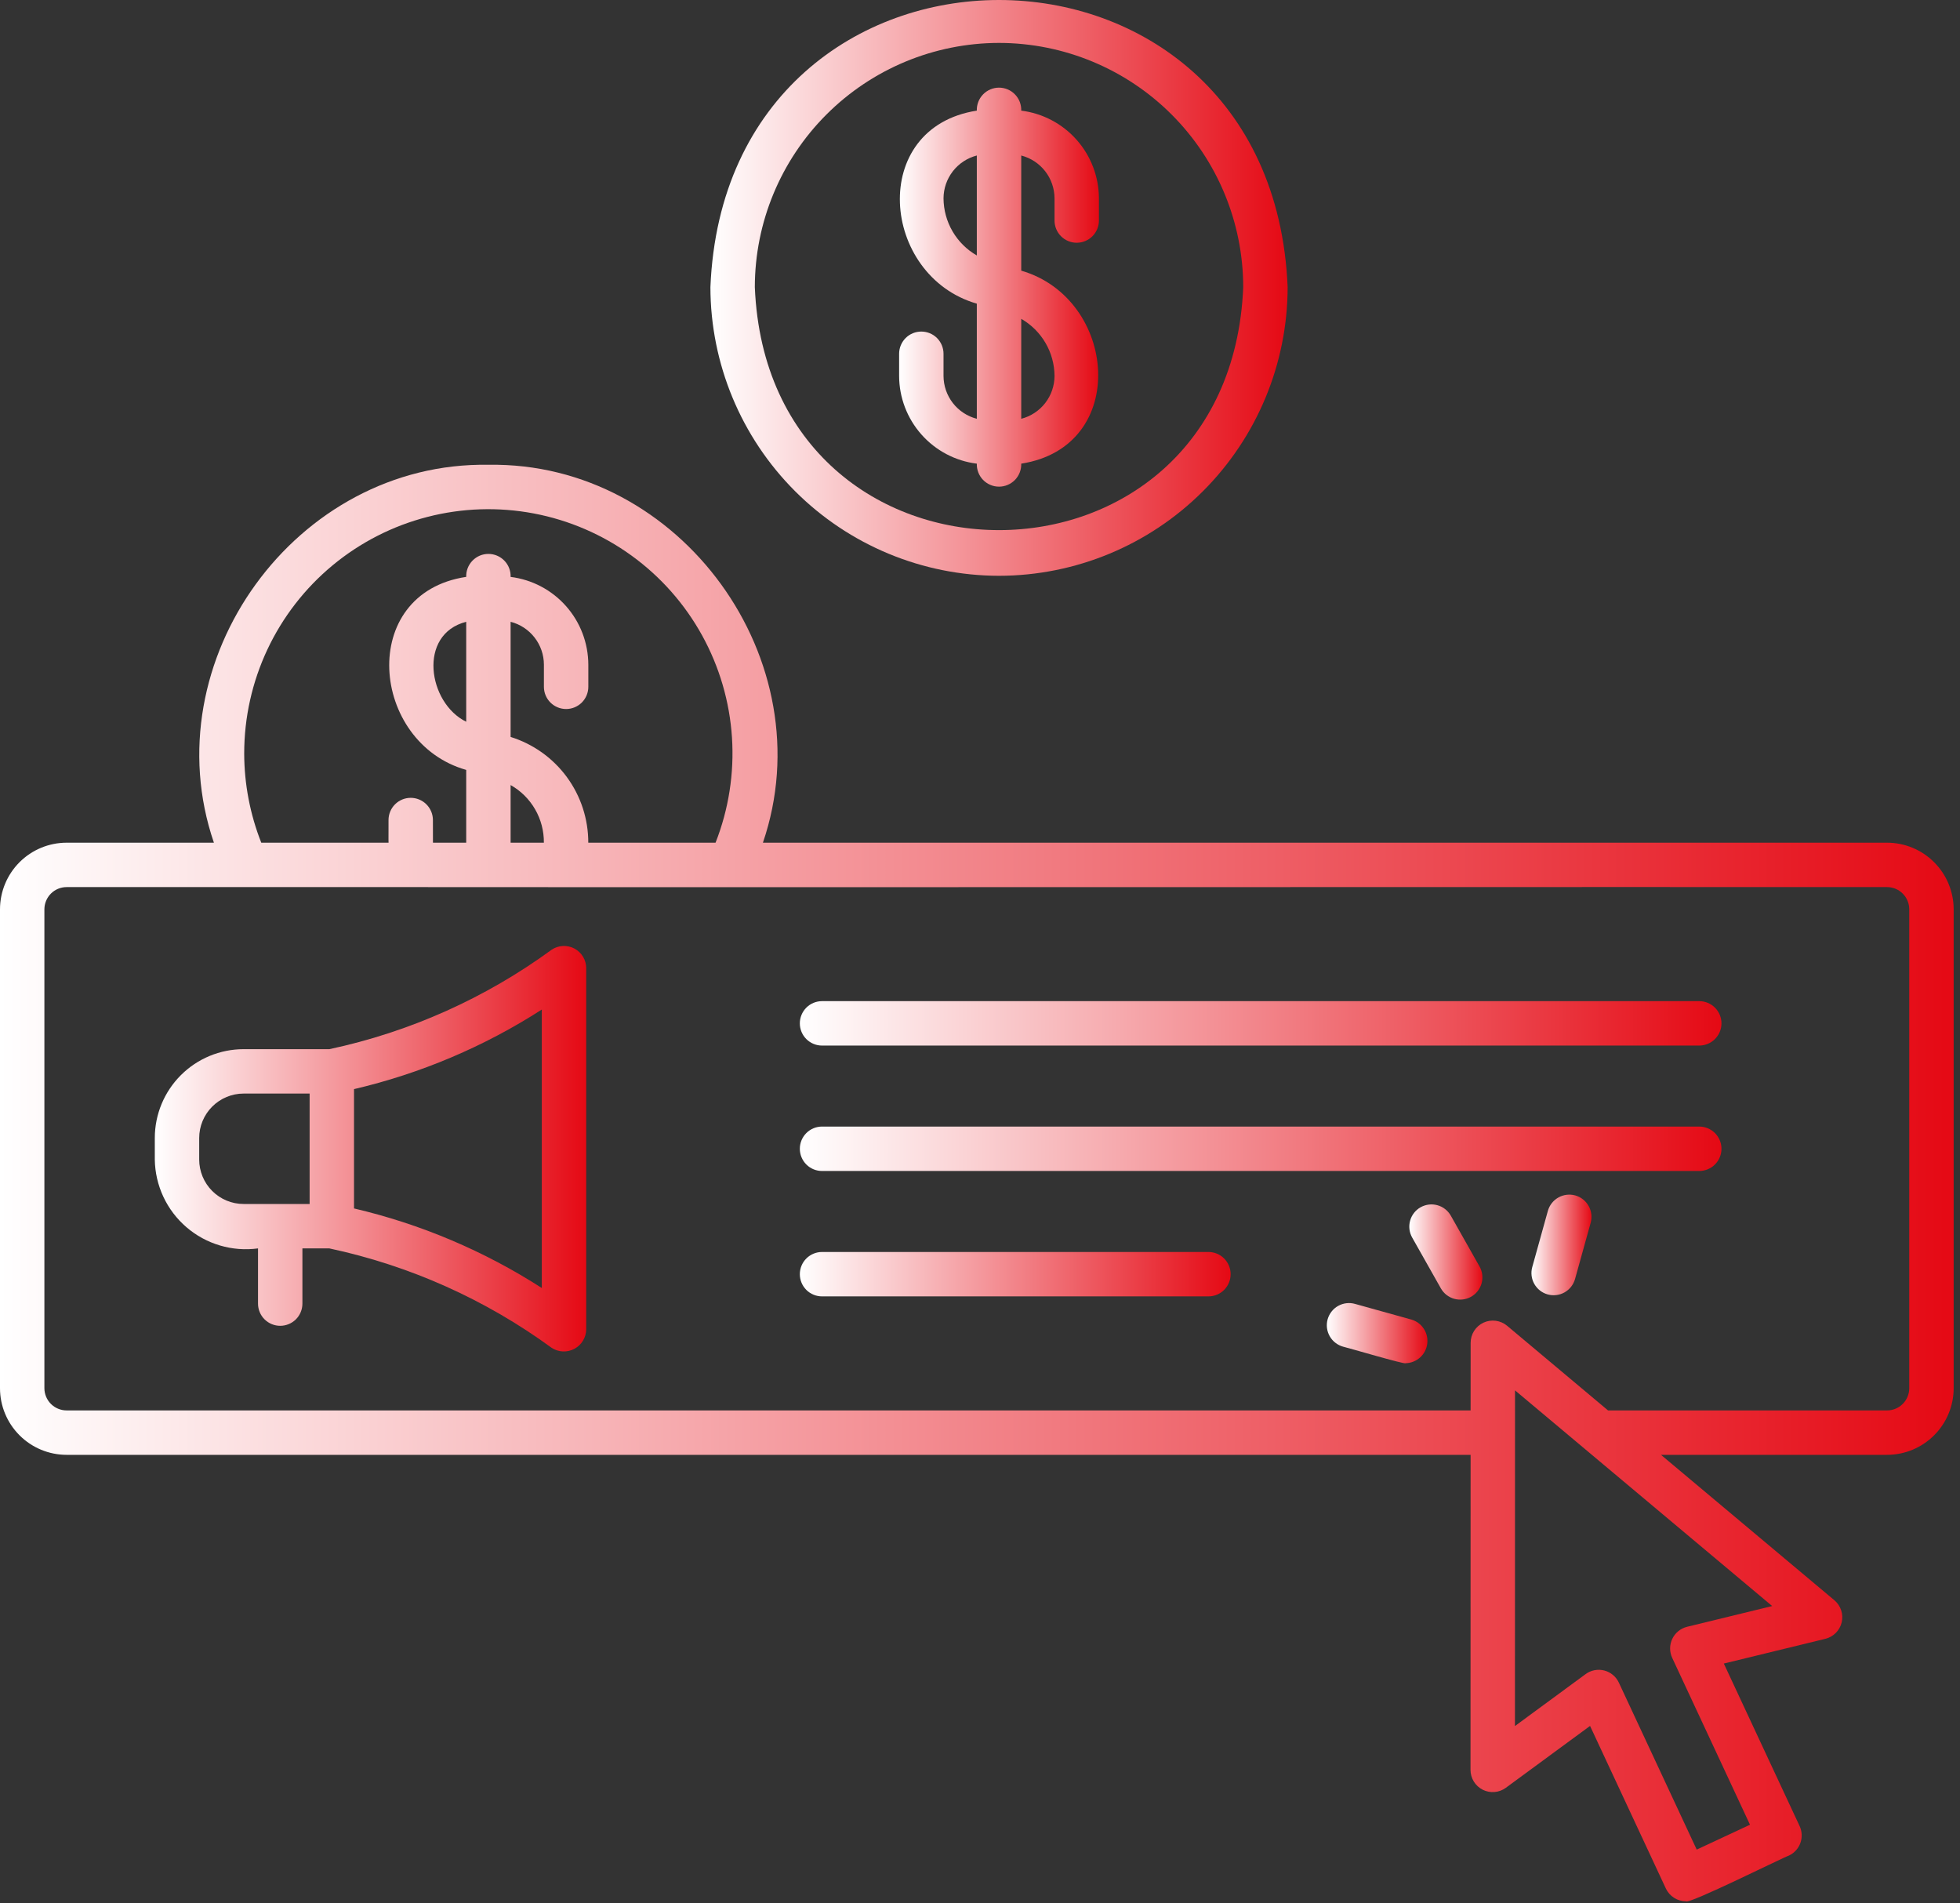 <svg width="103" height="100" viewBox="0 0 103 100" fill="none" xmlns="http://www.w3.org/2000/svg">
<rect x="0" y="0" width="103" height="100" fill="#333333" stroke="none"/>
<path d="M52.5 30.255C56.521 30.25 60.376 28.651 63.219 25.808C66.063 22.964 67.662 19.109 67.667 15.088C66.834 -5.032 38.163 -5.026 37.333 15.088C37.338 19.109 38.937 22.964 41.781 25.808C44.624 28.651 48.479 30.25 52.5 30.255ZM52.5 2.255C55.902 2.259 59.164 3.612 61.57 6.018C63.976 8.424 65.329 11.686 65.333 15.088C64.628 32.113 40.369 32.108 39.667 15.088C39.67 11.686 41.024 8.424 43.43 6.018C45.836 3.612 49.098 2.259 52.5 2.255Z" fill="url(#paint0_linear_51_262)"/>
<path d="M51.333 24.363C51.328 24.52 51.354 24.676 51.41 24.822C51.466 24.968 51.551 25.102 51.66 25.215C51.769 25.327 51.9 25.417 52.044 25.478C52.188 25.54 52.343 25.571 52.5 25.571C52.657 25.571 52.812 25.54 52.956 25.478C53.1 25.417 53.231 25.327 53.34 25.215C53.449 25.102 53.533 24.968 53.59 24.822C53.646 24.676 53.672 24.52 53.667 24.363C59.388 23.473 58.721 15.685 53.667 14.221V8.171C54.166 8.3 54.609 8.59 54.926 8.998C55.242 9.405 55.415 9.906 55.417 10.422V11.588C55.417 11.898 55.54 12.194 55.758 12.413C55.977 12.632 56.274 12.755 56.583 12.755C56.893 12.755 57.19 12.632 57.408 12.413C57.627 12.194 57.75 11.898 57.75 11.588V10.422C57.747 9.288 57.33 8.195 56.578 7.346C55.827 6.498 54.791 5.953 53.667 5.813C53.672 5.657 53.646 5.501 53.59 5.354C53.533 5.208 53.449 5.075 53.34 4.962C53.231 4.849 53.1 4.759 52.956 4.698C52.812 4.637 52.657 4.605 52.5 4.605C52.343 4.605 52.188 4.637 52.044 4.698C51.9 4.759 51.769 4.849 51.66 4.962C51.551 5.075 51.466 5.208 51.41 5.354C51.354 5.501 51.328 5.657 51.333 5.813C45.612 6.704 46.279 14.492 51.333 15.956V22.005C50.834 21.876 50.391 21.586 50.074 21.178C49.758 20.771 49.585 20.271 49.583 19.755V18.588C49.583 18.279 49.46 17.982 49.242 17.763C49.023 17.544 48.726 17.422 48.417 17.422C48.107 17.422 47.81 17.544 47.592 17.763C47.373 17.982 47.25 18.279 47.25 18.588V19.755C47.253 20.888 47.67 21.982 48.422 22.83C49.173 23.678 50.209 24.224 51.333 24.363ZM55.417 19.755C55.415 20.271 55.242 20.772 54.926 21.179C54.609 21.586 54.166 21.877 53.667 22.005V16.753C54.196 17.057 54.636 17.494 54.943 18.02C55.25 18.547 55.413 19.145 55.417 19.755ZM49.583 10.422C49.585 9.906 49.758 9.405 50.074 8.998C50.391 8.59 50.834 8.3 51.333 8.171V13.423C50.804 13.12 50.364 12.683 50.057 12.156C49.75 11.63 49.587 11.031 49.583 10.422Z" fill="url(#paint1_linear_51_262)"/>
<path d="M99.167 44.279H40.092C43.356 34.732 35.785 24.251 25.667 24.422C15.55 24.25 7.975 34.733 11.241 44.279H3.5C2.572 44.28 1.682 44.649 1.026 45.305C0.37 45.961 0.001 46.851 -3.05176e-05 47.779V72.944C0.001 73.872 0.37 74.761 1.026 75.417C1.682 76.074 2.572 76.443 3.5 76.444H77.282L77.277 92.999C77.277 93.214 77.337 93.426 77.45 93.609C77.562 93.793 77.724 93.942 77.916 94.04C78.109 94.137 78.324 94.179 78.539 94.161C78.754 94.144 78.96 94.067 79.134 93.939L83.559 90.688L87.542 99.23C87.636 99.43 87.786 99.6 87.973 99.72C88.16 99.839 88.377 99.902 88.599 99.903C88.715 100.09 93.787 97.558 94.008 97.501C94.288 97.37 94.505 97.133 94.611 96.843C94.716 96.552 94.702 96.231 94.572 95.951L90.589 87.411L95.923 86.111C96.133 86.06 96.324 85.951 96.476 85.798C96.628 85.645 96.734 85.453 96.784 85.243C96.833 85.033 96.823 84.813 96.754 84.608C96.686 84.404 96.563 84.222 96.397 84.083L87.287 76.444H99.167C100.095 76.443 100.984 76.074 101.64 75.417C102.297 74.761 102.666 73.872 102.667 72.944V47.779C102.666 46.851 102.297 45.961 101.64 45.305C100.984 44.649 100.095 44.28 99.167 44.279ZM12.833 39.589C12.833 37.701 13.249 35.837 14.051 34.129C14.854 32.421 16.024 30.91 17.477 29.706C18.93 28.502 20.631 27.633 22.459 27.162C24.286 26.69 26.195 26.628 28.05 26.979C29.904 27.33 31.658 28.086 33.187 29.193C34.716 30.3 35.982 31.73 36.894 33.383C37.806 35.035 38.343 36.868 38.466 38.752C38.588 40.635 38.294 42.522 37.603 44.279H30.915C30.917 43.038 30.522 41.829 29.788 40.829C29.053 39.829 28.018 39.091 26.833 38.722V32.672C27.333 32.8 27.776 33.091 28.092 33.498C28.409 33.905 28.582 34.406 28.583 34.922V36.089C28.583 36.398 28.706 36.695 28.925 36.914C29.144 37.132 29.441 37.255 29.75 37.255C30.059 37.255 30.356 37.132 30.575 36.914C30.794 36.695 30.917 36.398 30.917 36.089V34.922C30.913 33.788 30.497 32.695 29.745 31.847C28.993 30.998 27.958 30.453 26.833 30.314C26.839 30.157 26.813 30.001 26.757 29.855C26.701 29.708 26.616 29.575 26.507 29.462C26.398 29.349 26.268 29.259 26.123 29.198C25.979 29.137 25.824 29.105 25.668 29.105C25.511 29.105 25.356 29.136 25.211 29.197C25.067 29.259 24.937 29.348 24.828 29.461C24.719 29.573 24.634 29.707 24.577 29.853C24.521 29.999 24.495 30.155 24.5 30.312C18.76 31.174 19.461 39.028 24.5 40.455V44.279H22.752C22.752 44.259 22.748 43.111 22.75 43.089C22.75 42.779 22.627 42.483 22.408 42.264C22.189 42.045 21.893 41.922 21.583 41.922C21.274 41.922 20.977 42.045 20.758 42.264C20.54 42.483 20.417 42.779 20.417 43.089C20.424 43.116 20.409 44.253 20.419 44.279H13.73C13.14 42.785 12.836 41.194 12.833 39.589ZM26.833 44.279V41.25C27.369 41.552 27.814 41.993 28.121 42.526C28.428 43.058 28.587 43.664 28.581 44.279H26.833ZM24.5 37.924C22.486 36.939 21.938 33.325 24.5 32.672V37.924ZM88.654 85.48C88.487 85.522 88.331 85.6 88.198 85.709C88.064 85.817 87.957 85.954 87.882 86.11C87.807 86.265 87.768 86.435 87.766 86.607C87.765 86.779 87.801 86.95 87.873 87.106L91.964 95.88L89.164 97.186L85.072 88.412C84.999 88.256 84.893 88.118 84.76 88.008C84.627 87.897 84.471 87.818 84.304 87.775C84.137 87.733 83.962 87.728 83.793 87.76C83.624 87.793 83.464 87.863 83.325 87.966L79.612 90.694L79.616 73.056L93.13 84.389L88.654 85.48ZM100.333 72.944C100.333 73.253 100.21 73.55 99.991 73.768C99.772 73.987 99.476 74.11 99.167 74.11H84.504L79.2 69.662C79.03 69.52 78.823 69.429 78.603 69.4C78.382 69.371 78.159 69.405 77.957 69.499C77.756 69.593 77.586 69.742 77.467 69.929C77.347 70.116 77.284 70.334 77.284 70.556L77.282 74.11H3.5C3.191 74.11 2.894 73.987 2.675 73.768C2.457 73.55 2.334 73.253 2.333 72.944V47.779C2.334 47.469 2.457 47.173 2.675 46.954C2.894 46.735 3.191 46.612 3.5 46.612H21.802C23.361 46.629 95.27 46.6 99.167 46.612C99.476 46.612 99.772 46.735 99.991 46.954C100.21 47.173 100.333 47.469 100.333 47.779V72.944Z" fill="url(#paint2_linear_51_262)"/>
<path d="M30.19 49.843C30.004 49.743 29.794 49.696 29.583 49.706C29.372 49.717 29.168 49.784 28.992 49.901C25.509 52.446 21.529 54.227 17.31 55.128H12.802C11.564 55.129 10.378 55.621 9.503 56.496C8.628 57.371 8.136 58.557 8.135 59.795V60.93C8.145 61.606 8.299 62.272 8.585 62.885C8.872 63.497 9.285 64.042 9.798 64.483C10.31 64.924 10.911 65.251 11.559 65.443C12.207 65.635 12.889 65.688 13.559 65.597V68.498C13.559 68.807 13.682 69.104 13.901 69.323C14.12 69.541 14.416 69.664 14.726 69.664C15.035 69.664 15.332 69.541 15.551 69.323C15.77 69.104 15.892 68.807 15.892 68.498V65.597H17.309C21.528 66.498 25.509 68.278 28.992 70.823C29.169 70.938 29.372 71.002 29.582 71.011C29.792 71.02 30.001 70.972 30.186 70.873C30.371 70.774 30.526 70.627 30.635 70.448C30.744 70.268 30.803 70.063 30.806 69.853V50.871C30.806 50.66 30.748 50.453 30.64 50.272C30.531 50.091 30.376 49.943 30.19 49.843ZM10.468 60.93V59.795C10.469 59.176 10.715 58.583 11.152 58.146C11.59 57.708 12.183 57.462 12.802 57.461H16.271V63.263H12.802C12.183 63.263 11.59 63.017 11.152 62.579C10.715 62.142 10.469 61.549 10.468 60.93ZM28.473 67.678C25.446 65.731 22.108 64.317 18.604 63.497V57.228C22.108 56.408 25.446 54.994 28.473 53.046V67.678Z" fill="url(#paint3_linear_51_262)"/>
<path d="M89.298 52.605H43.199C42.889 52.605 42.592 52.728 42.373 52.947C42.155 53.166 42.032 53.463 42.032 53.772C42.032 54.082 42.155 54.378 42.373 54.597C42.592 54.816 42.889 54.939 43.199 54.939H89.298C89.607 54.939 89.904 54.816 90.123 54.597C90.342 54.378 90.465 54.082 90.465 53.772C90.465 53.463 90.342 53.166 90.123 52.947C89.904 52.728 89.607 52.605 89.298 52.605Z" fill="url(#paint4_linear_51_262)"/>
<path d="M89.298 59.195H43.199C42.889 59.195 42.592 59.318 42.373 59.537C42.155 59.756 42.032 60.053 42.032 60.362C42.032 60.671 42.155 60.968 42.373 61.187C42.592 61.406 42.889 61.529 43.199 61.529H89.298C89.607 61.529 89.904 61.406 90.123 61.187C90.342 60.968 90.465 60.671 90.465 60.362C90.465 60.053 90.342 59.756 90.123 59.537C89.904 59.318 89.607 59.195 89.298 59.195Z" fill="url(#paint5_linear_51_262)"/>
<path d="M63.505 65.785H43.199C42.889 65.785 42.592 65.908 42.373 66.127C42.155 66.346 42.032 66.642 42.032 66.952C42.032 67.261 42.155 67.558 42.373 67.777C42.592 67.996 42.889 68.118 43.199 68.118H63.505C63.814 68.118 64.111 67.996 64.33 67.777C64.548 67.558 64.671 67.261 64.671 66.952C64.671 66.642 64.548 66.346 64.33 66.127C64.111 65.908 63.814 65.785 63.505 65.785Z" fill="url(#paint6_linear_51_262)"/>
<path d="M76.243 63.879C76.091 63.609 75.838 63.411 75.54 63.328C75.242 63.245 74.923 63.284 74.653 63.436C74.384 63.588 74.186 63.841 74.103 64.139C74.02 64.437 74.059 64.756 74.211 65.026L75.718 67.694C75.87 67.964 76.123 68.162 76.422 68.245C76.72 68.328 77.039 68.289 77.308 68.137C77.578 67.985 77.776 67.732 77.859 67.433C77.942 67.135 77.903 66.816 77.751 66.547L76.243 63.879Z" fill="url(#paint7_linear_51_262)"/>
<path d="M74.177 69.338L71.223 68.517C71.075 68.473 70.919 68.459 70.765 68.476C70.611 68.493 70.462 68.54 70.327 68.615C70.192 68.69 70.072 68.791 69.977 68.913C69.881 69.035 69.81 69.174 69.768 69.323C69.727 69.472 69.716 69.628 69.735 69.782C69.755 69.936 69.804 70.084 69.882 70.218C69.959 70.352 70.062 70.47 70.186 70.563C70.309 70.657 70.449 70.726 70.599 70.765C70.716 70.782 73.873 71.715 73.866 71.629C74.145 71.623 74.413 71.518 74.621 71.333C74.83 71.147 74.965 70.893 75.003 70.616C75.04 70.34 74.978 70.059 74.826 69.824C74.675 69.59 74.444 69.417 74.177 69.338Z" fill="url(#paint8_linear_51_262)"/>
<path d="M82.78 62.813C82.482 62.731 82.163 62.771 81.894 62.923C81.625 63.075 81.427 63.327 81.343 63.624L80.522 66.578C80.439 66.876 80.478 67.195 80.63 67.464C80.782 67.734 81.035 67.932 81.333 68.015C81.632 68.098 81.951 68.059 82.22 67.907C82.49 67.754 82.688 67.501 82.771 67.203L83.592 64.25C83.675 63.952 83.636 63.633 83.483 63.364C83.331 63.094 83.078 62.896 82.78 62.813Z" fill="url(#paint9_linear_51_262)"/>
<defs>
<linearGradient id="paint0_linear_51_262" x1="37.333" y1="15.127" x2="67.667" y2="15.127" gradientUnits="userSpaceOnUse">
<stop stop-color="white"/>
<stop offset="1" stop-color="#E50914"/>
</linearGradient>
<linearGradient id="paint1_linear_51_262" x1="47.25" y1="15.088" x2="57.75" y2="15.088" gradientUnits="userSpaceOnUse">
<stop stop-color="white"/>
<stop offset="1" stop-color="#E50914"/>
</linearGradient>
<linearGradient id="paint2_linear_51_262" x1="-3.05176e-05" y1="62.166" x2="102.667" y2="62.166" gradientUnits="userSpaceOnUse">
<stop stop-color="white"/>
<stop offset="1" stop-color="#E50914"/>
</linearGradient>
<linearGradient id="paint3_linear_51_262" x1="8.135" y1="60.359" x2="30.806" y2="60.359" gradientUnits="userSpaceOnUse">
<stop stop-color="white"/>
<stop offset="1" stop-color="#E50914"/>
</linearGradient>
<linearGradient id="paint4_linear_51_262" x1="42.032" y1="53.772" x2="90.465" y2="53.772" gradientUnits="userSpaceOnUse">
<stop stop-color="white"/>
<stop offset="1" stop-color="#E50914"/>
</linearGradient>
<linearGradient id="paint5_linear_51_262" x1="42.032" y1="60.362" x2="90.465" y2="60.362" gradientUnits="userSpaceOnUse">
<stop stop-color="white"/>
<stop offset="1" stop-color="#E50914"/>
</linearGradient>
<linearGradient id="paint6_linear_51_262" x1="42.032" y1="66.952" x2="64.671" y2="66.952" gradientUnits="userSpaceOnUse">
<stop stop-color="white"/>
<stop offset="1" stop-color="#E50914"/>
</linearGradient>
<linearGradient id="paint7_linear_51_262" x1="74.06" y1="65.786" x2="77.902" y2="65.786" gradientUnits="userSpaceOnUse">
<stop stop-color="white"/>
<stop offset="1" stop-color="#E50914"/>
</linearGradient>
<linearGradient id="paint8_linear_51_262" x1="69.726" y1="70.052" x2="75.013" y2="70.052" gradientUnits="userSpaceOnUse">
<stop stop-color="white"/>
<stop offset="1" stop-color="#E50914"/>
</linearGradient>
<linearGradient id="paint9_linear_51_262" x1="80.479" y1="65.415" x2="83.635" y2="65.415" gradientUnits="userSpaceOnUse">
<stop stop-color="white"/>
<stop offset="1" stop-color="#E50914"/>
</linearGradient>
</defs>
</svg>
